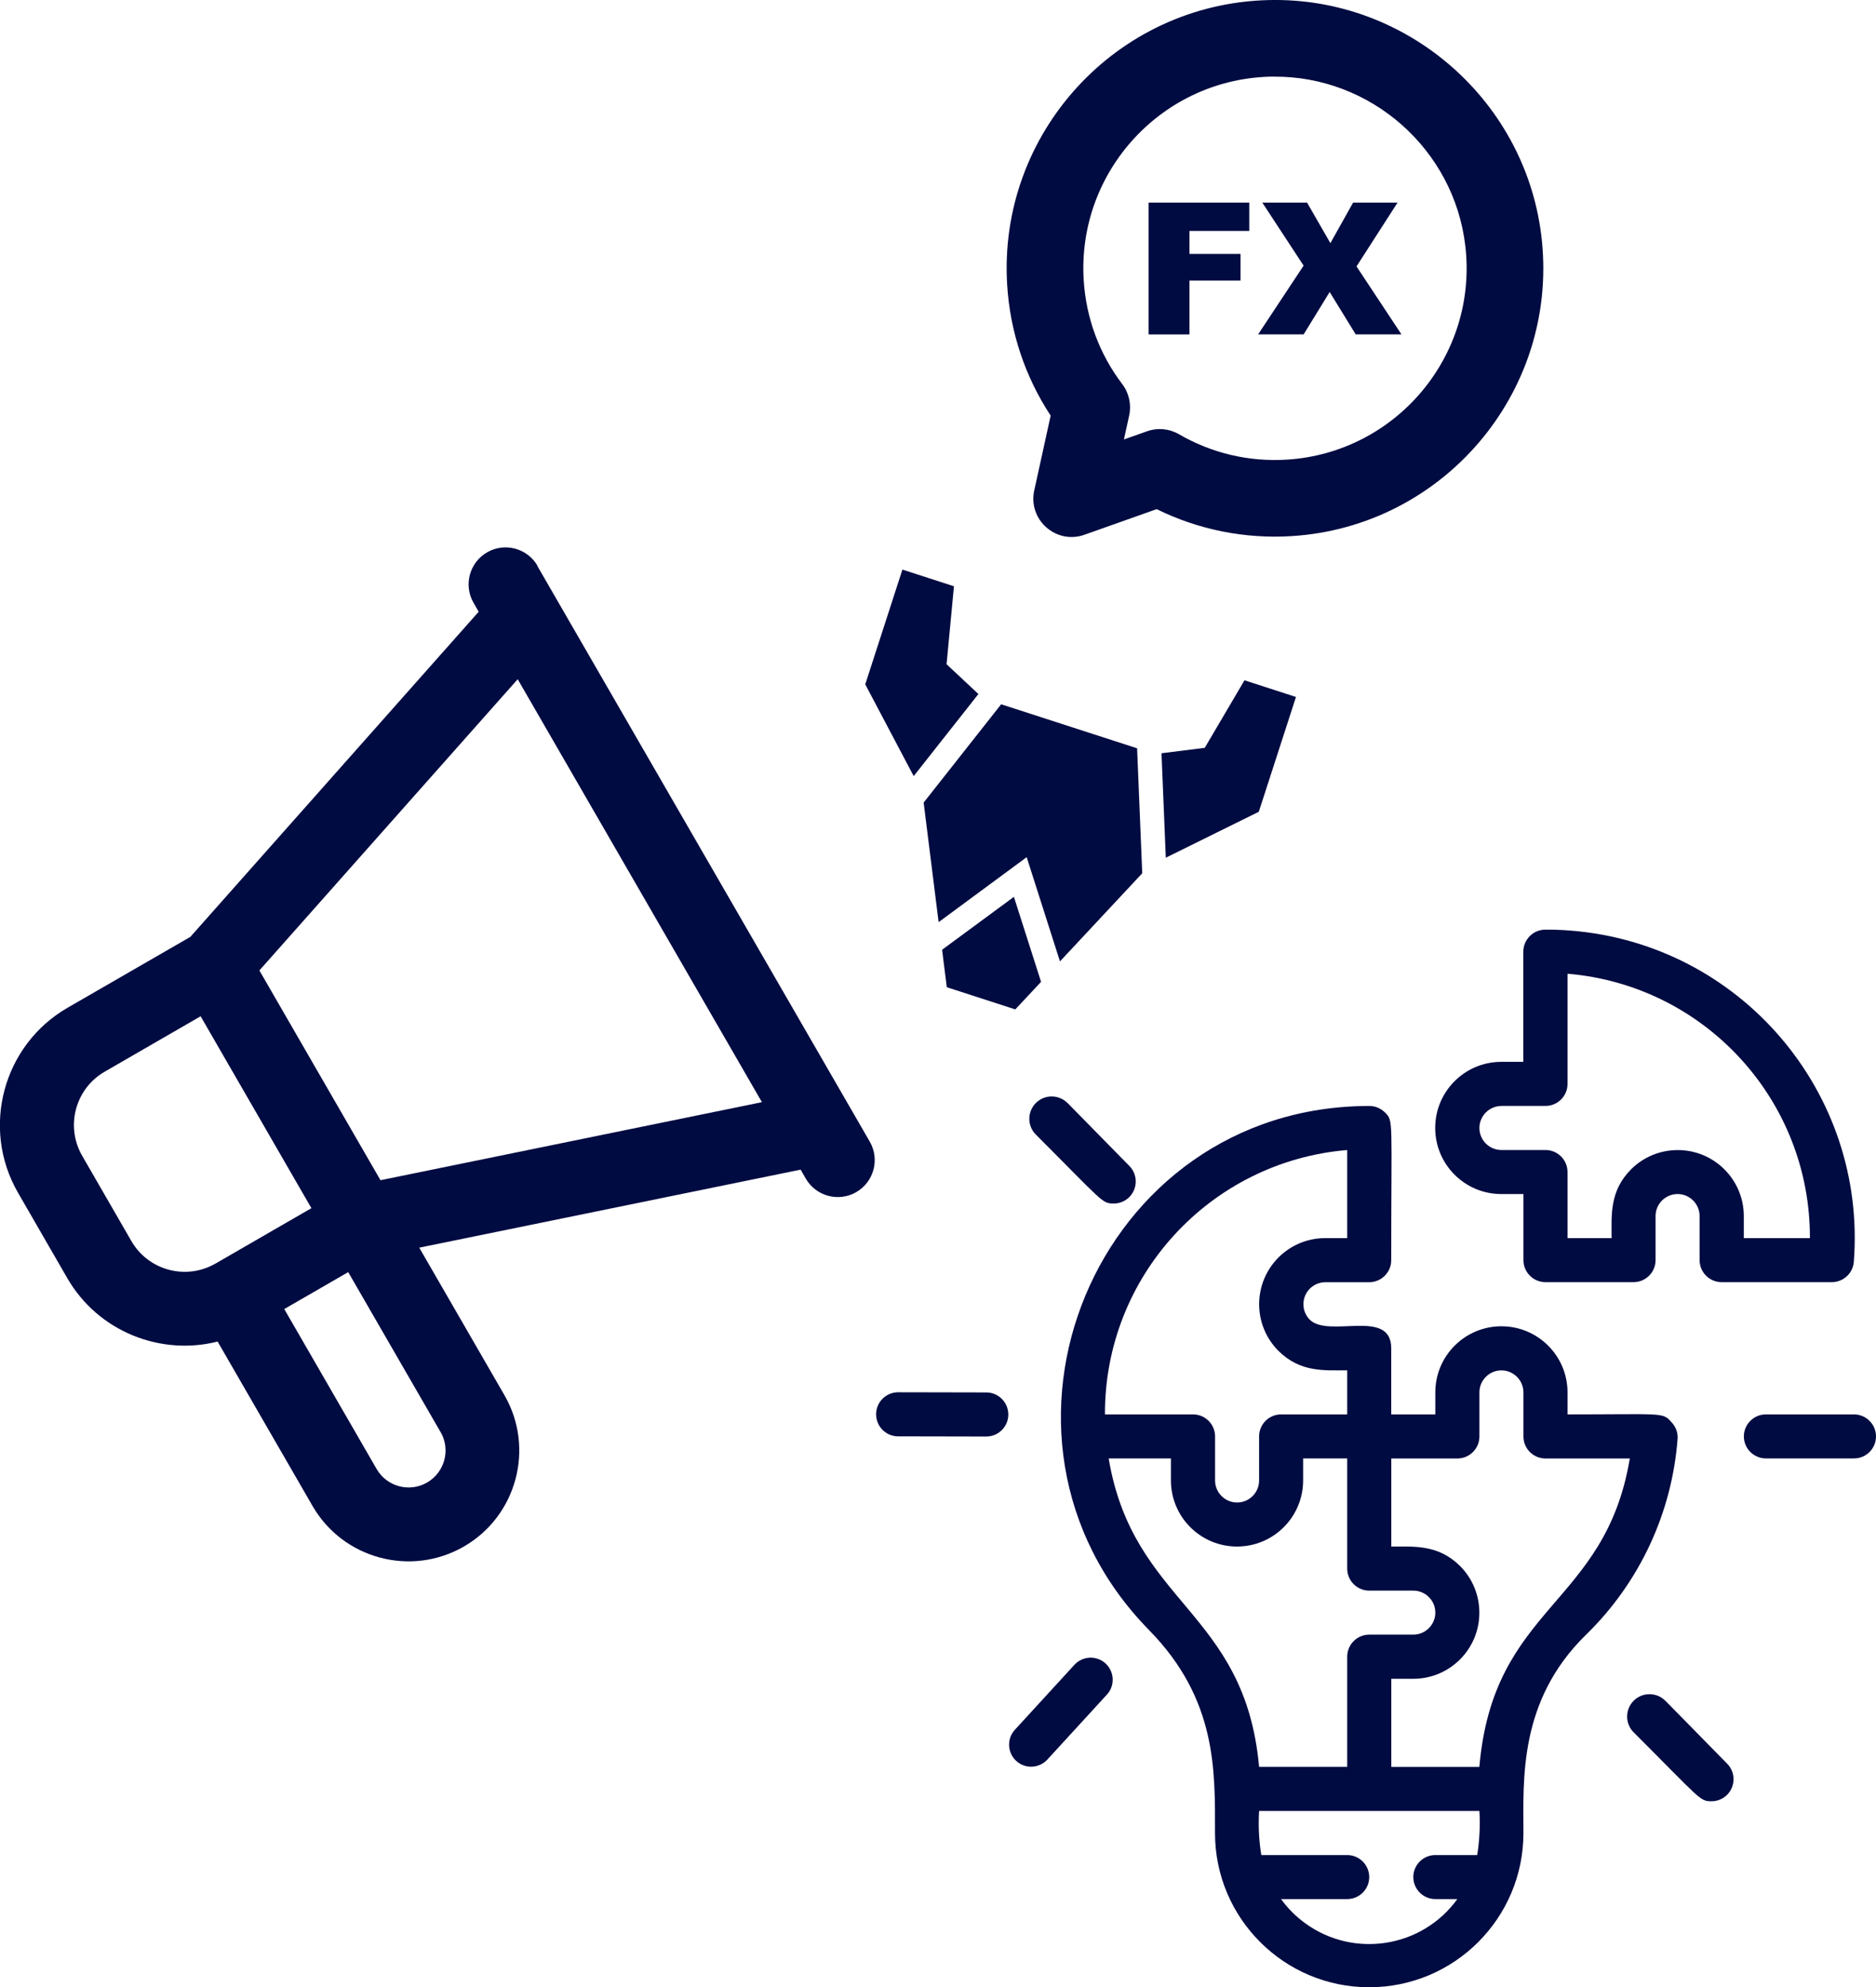 <?xml version="1.0" encoding="UTF-8"?>
<svg id="Layer_2" xmlns="http://www.w3.org/2000/svg" viewBox="0 0 314.47 333.13">
  <defs>
    <style>
      .cls-1 {
        fill: #000b41;
      }
    </style>
  </defs>
  <g id="Layer_1-2" data-name="Layer_1">
    <g>
      <g>
        <g>
          <path class="cls-1" d="M90.11,94.86c-1.71-2.96-5.5-3.98-8.46-2.27s-3.98,5.5-2.27,8.46l.86,1.5-48.33,54.5-20.58,11.88c-10.84,6.26-14.57,20.17-8.31,31.01l8.25,14.3c5.18,8.98,15.62,13.07,25.21,10.65l15.91,27.56c5.12,8.87,16.5,11.92,25.37,6.8,8.87-5.12,11.92-16.5,6.8-25.37l-14.28-24.73,63.93-13.08.86,1.5c1.71,2.96,5.5,3.98,8.46,2.27s3.98-5.5,2.27-8.46l-55.72-96.5ZM36.11,211.82c-4.93,2.84-11.25,1.15-14.09-3.78l-8.25-14.3c-2.84-4.93-1.15-11.25,3.78-14.09l16.08-9.29,18.57,32.17-16.08,9.29ZM73.86,240.06c1.71,2.96.69,6.75-2.27,8.46s-6.75.69-8.46-2.27l-15.48-26.81,10.72-6.19,15.48,26.81ZM63.78,197.84l-20.3-35.16,43.3-48.82,40.94,70.9-63.93,13.08Z"/>
          <path class="cls-1" d="M173.37,82.21c-1.08,4.92,3.67,9.12,8.42,7.43l12.1-4.29c7,3.45,14.77,5.01,22.63,4.52,25.34-1.58,44.53-23.97,41.95-49.46C256.12,17.17,236.06-.54,212.7.01c-25.62.6-45.45,22.42-43.87,47.77.49,7.86,3,15.37,7.29,21.89l-2.75,12.54ZM213.47,12.85c16.31-.15,30.28,12.18,32.16,28.39,2.14,18.41-11.65,34.67-29.91,35.81-6.35.4-12.6-1.07-18.08-4.25-1.63-.95-3.59-1.13-5.37-.5l-3.87,1.37.88-4.01c.4-1.84-.02-3.77-1.16-5.27-3.83-5.04-6.07-11.07-6.46-17.42-1.14-18.26,13.28-33.96,31.81-34.13h0Z"/>
        </g>
        <g id="Problem_Solved">
          <path class="cls-1" d="M251.68,200.16h3.69v11.08c0,2.04,1.66,3.69,3.69,3.69h14.77c2.04,0,3.69-1.66,3.69-3.69v-7.39c0-2.04,1.66-3.69,3.69-3.69s3.69,1.66,3.69,3.69v7.39c0,2.04,1.66,3.69,3.69,3.69h18.47c1.93,0,3.54-1.48,3.69-3.4,2.2-28.47-19.1-53.34-47.57-55.54-1.38-.11-2.76-.16-4.14-.15-2.04,0-3.69,1.66-3.69,3.69v18.47h-3.69c-6.12,0-11.08,4.96-11.08,11.08s4.96,11.08,11.08,11.08h0ZM251.68,185.39h7.39c2.04,0,3.69-1.66,3.69-3.69v-18.47c23.03,1.93,40.71,21.21,40.63,44.32h-11.08v-3.69c0-6.12-4.97-11.08-11.09-11.07-2.92,0-5.71,1.15-7.78,3.2-3.69,3.69-3.29,7.76-3.29,11.56h-7.39v-11.08c0-2.04-1.66-3.69-3.69-3.69h-7.39c-2.04,0-3.69-1.66-3.69-3.69s1.66-3.69,3.69-3.69h0Z"/>
          <path class="cls-1" d="M280.08,238.28c-1.44-1.55-1.44-1.18-17.32-1.18v-3.69c0-6.12-4.96-11.08-11.08-11.08s-11.08,4.96-11.08,11.08v3.69h-7.39v-11.08c0-6.83-10.53-1.59-13.7-4.84-1.41-1.48-1.35-3.82.12-5.22.68-.64,1.57-1.01,2.5-1.02h7.39c2.04,0,3.69-1.66,3.69-3.69,0-23.89.41-23.31-1.07-24.78-.7-.69-1.64-1.08-2.62-1.07-45.83,0-68.7,55.4-36.93,87.83,11.45,11.67,11.08,23.6,11.08,34.05,0,14.28,11.58,25.85,25.85,25.85s25.85-11.58,25.85-25.85c0-8.94-.85-22.16,10.49-33.24,8.98-8.75,14.45-20.48,15.36-32.98.03-1.04-.39-2.05-1.15-2.77h0ZM225.83,192.78v14.77h-3.69c-6.12,0-11.08,4.97-11.07,11.09,0,2.92,1.15,5.71,3.2,7.78,3.69,3.69,7.76,3.29,11.56,3.29v7.39h-11.08c-2.04,0-3.69,1.66-3.69,3.69v7.39c0,2.04-1.66,3.69-3.69,3.69s-3.69-1.66-3.69-3.69v-7.39c0-2.04-1.66-3.69-3.69-3.69h-14.77c-.08-23.11,17.6-42.4,40.63-44.32h0ZM185.83,244.48h10.45v3.69c0,6.12,4.96,11.08,11.08,11.08s11.08-4.96,11.08-11.08v-3.69h7.39v18.47c0,2.04,1.66,3.69,3.69,3.69h7.39c2.04,0,3.69,1.66,3.69,3.69s-1.66,3.69-3.69,3.69h-7.39c-2.04,0-3.69,1.66-3.69,3.69v18.47h-14.77c-2.4-26.3-21.09-27.18-25.22-51.71h0ZM214.75,318.35h11.08c2.04,0,3.69-1.66,3.69-3.69s-1.66-3.69-3.69-3.69h-14.4c-.4-2.44-.52-4.92-.37-7.39h36.93c.15,2.47.02,4.94-.37,7.39h-7.02c-2.04,0-3.69,1.66-3.69,3.69s1.66,3.69,3.69,3.69h3.69c-5.91,8.16-17.32,9.98-25.48,4.07-1.56-1.13-2.94-2.5-4.07-4.07h0ZM247.99,296.19h-14.77v-14.77h3.69c6.12,0,11.08-4.97,11.07-11.09,0-2.92-1.15-5.71-3.2-7.78-3.69-3.69-7.76-3.29-11.56-3.29v-14.77h11.08c2.04,0,3.69-1.66,3.69-3.69v-7.39c0-2.04,1.66-3.69,3.69-3.69s3.69,1.66,3.69,3.69v7.39c0,2.04,1.66,3.69,3.69,3.69h14.14c-4.14,24.82-22.86,24.52-25.22,51.71h0Z"/>
          <path class="cls-1" d="M180.1,279.08l-9.98,10.89c-1.38,1.5-1.27,3.84.23,5.22s3.84,1.27,5.22-.23l9.98-10.89c1.38-1.5,1.27-3.84-.23-5.22s-3.84-1.27-5.22.23h0Z"/>
          <path class="cls-1" d="M310.78,237.1h-14.77c-2.04,0-3.69,1.66-3.69,3.69s1.66,3.69,3.69,3.69h14.77c2.04,0,3.69-1.66,3.69-3.69s-1.66-3.69-3.69-3.69h0Z"/>
          <path class="cls-1" d="M279.16,285.11c-1.46-1.47-3.83-1.48-5.3-.02-1.47,1.46-1.48,3.83-.02,5.3,11.34,11.34,11.08,11.56,13.07,11.56,2.04,0,3.69-1.67,3.68-3.71,0-.98-.4-1.92-1.09-2.61l-10.34-10.53h0Z"/>
          <path class="cls-1" d="M178.95,184.91c-1.46-1.47-3.83-1.48-5.3-.02-1.47,1.46-1.48,3.83-.02,5.3,11.34,11.34,11.08,11.56,13.07,11.56,2.04,0,3.69-1.67,3.68-3.71,0-.98-.4-1.92-1.09-2.61l-10.34-10.53h0Z"/>
          <path class="cls-1" d="M165.33,233.42l-14.77-.03c-2.04,0-3.7,1.65-3.7,3.69,0,2.04,1.65,3.7,3.69,3.7l14.77.03c2.04,0,3.7-1.65,3.7-3.69,0-2.04-1.65-3.7-3.69-3.7h0Z"/>
        </g>
      </g>
      <g>
        <path class="cls-1" d="M217.25,116.84l-8.64-2.8-6.66,11.32-7.25.91.72,17.51,15.59-7.7,6.23-19.24Z"/>
        <path class="cls-1" d="M169.96,150.34l-12.04,8.87.79,6.28,11.48,3.72,4.32-4.62-4.55-14.24Z"/>
        <path class="cls-1" d="M190.61,125.44l-22.79-7.38-12.99,16.48,2.51,20.04,14.76-10.89,5.58,17.47,13.79-14.77-.86-20.97Z"/>
        <path class="cls-1" d="M164.01,116.34l-5.34-4.99,1.24-13.07-8.64-2.8-6.23,19.24,8.12,15.38,10.85-13.76Z"/>
      </g>
      <g>
        <path class="cls-1" d="M192.53,33.96h16.88v4.75h-10.02v3.86h8.56v4.46h-8.56v9.03h-6.86v-22.1Z"/>
        <path class="cls-1" d="M211.58,33.96h7.52l3.91,6.8,3.81-6.8h7.45l-6.88,10.7,7.53,11.39h-7.67l-4.36-7.1-4.36,7.1h-7.63l7.62-11.52-6.93-10.58Z"/>
      </g>
    </g>
  </g>
</svg>